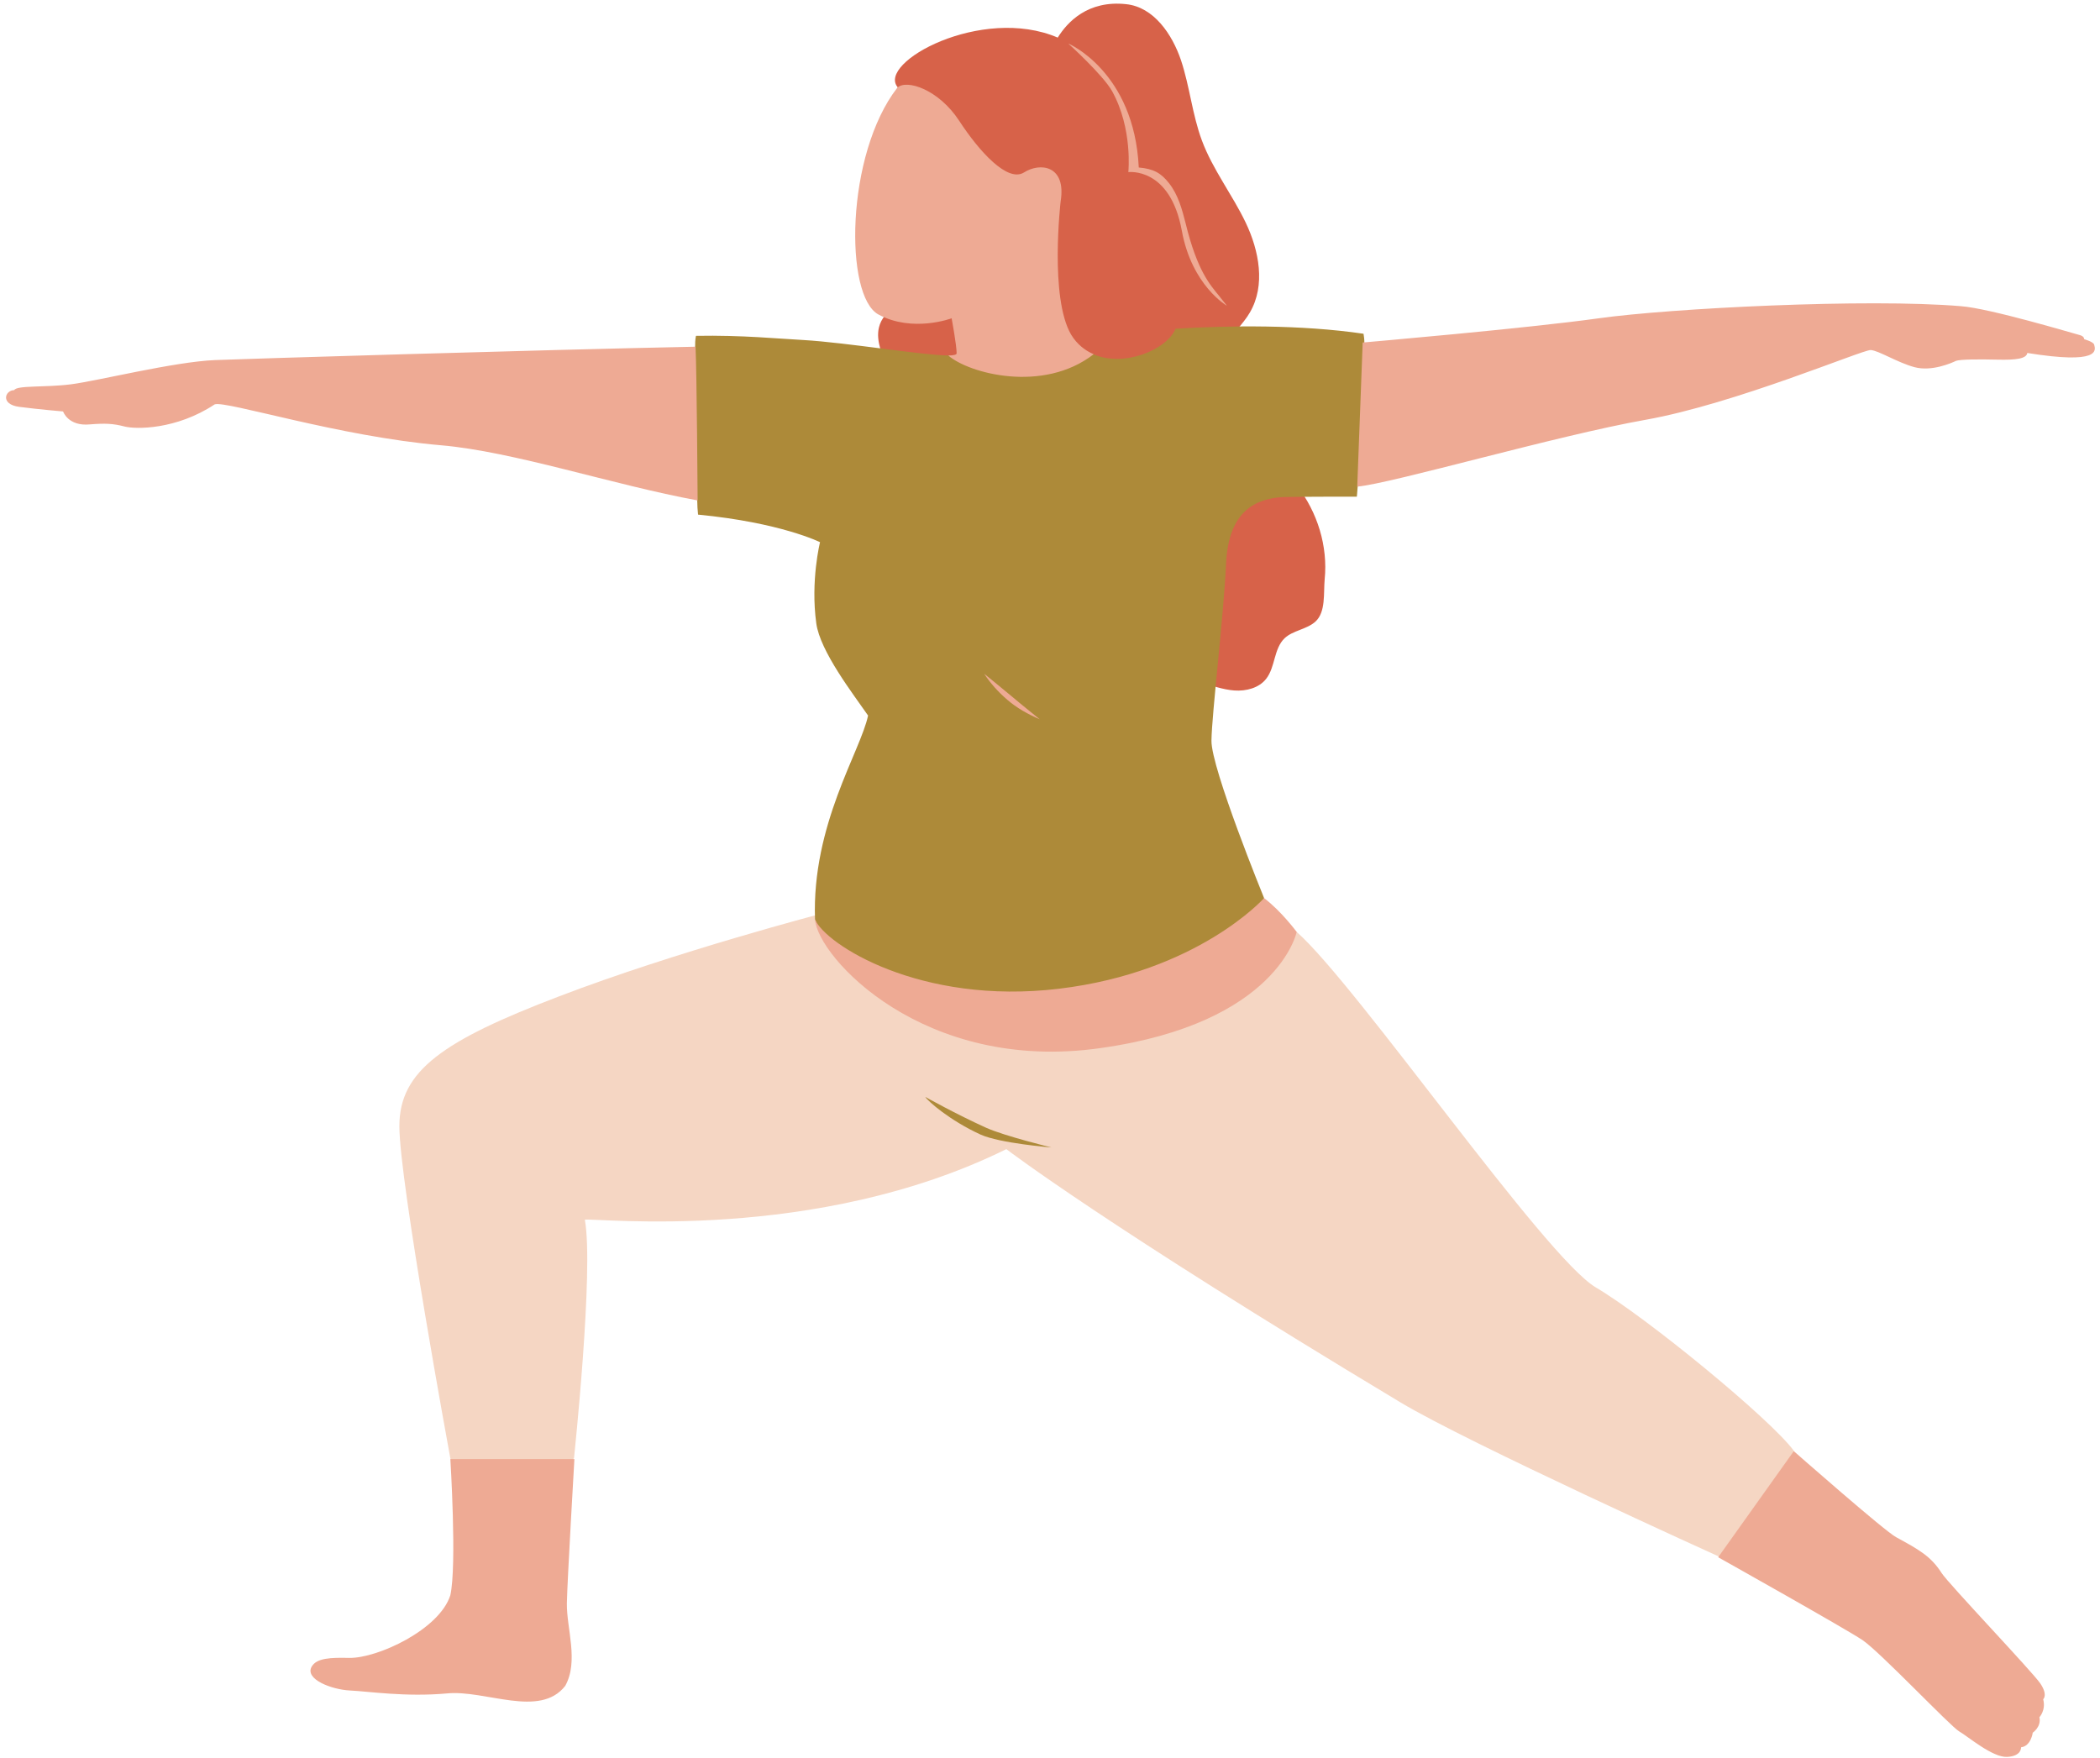 <?xml version="1.0" encoding="UTF-8"?><svg xmlns="http://www.w3.org/2000/svg" xmlns:xlink="http://www.w3.org/1999/xlink" height="420.8" preserveAspectRatio="xMidYMid meet" version="1.0" viewBox="-1.5 -0.9 502.7 420.8" width="502.7" zoomAndPan="magnify"><g id="change1_1"><path d="M308.9,222.2c14.4,12.7,59.4,77.9,71.6,85.1s41.8,31.5,47.4,39.1l12.4,29l-30.4-3.7c0,0-60.1-27.2-76.2-36.9 c-70.6-42.4-94.3-60.6-94.3-60.6c-45.8,22.6-98.2,16.4-100.9,16.9c2.2,12-2.6,57.1-2.6,57.1l-21.7,23.6l-7.9-23.6 c0,0-12.2-66.2-12.2-79.5c0-13.3,10.5-20.5,38.3-31.1c27.9-10.7,63.6-20,63.6-20c10.1,0,21-4.7,30.4-1c7,2.7,13,8.7,20.5,9 c5.5,0.2,10.6-2.8,15.7-4.9C276.3,214.9,297.7,212.5,308.9,222.2z" fill="#F5D6C3"/></g><g id="change2_1"><path d="M315.6,137.8c-0.3,3.3,0.3,7.8-2.2,10.1c-2.1,1.9-5.4,2.1-7.4,4c-2.6,2.5-2.2,6.9-4.4,9.7 c-1.7,2.2-4.8,3-7.6,2.8c-2.8-0.2-5.5-1.2-8.2-2c-10.4-3.1-21.6-3.1-32-0.1c-4.3,1.3-8.7,3.1-13.2,2.6c-3.8-0.4-7.4-2.6-9.5-5.7 c-2.1-3-2.8-6.7-4.4-10c-2.9-5.8-8.4-9.7-13.2-14c-4.8-4.3-9.3-9.9-9.3-16.3c0.1-6.3,4.6-11.7,6.5-17.7c1.4-4.4,1.5-9.2,0.2-13.6 c-1-3.3-2.8-6.7-2-10.1c0.5-2.1,2-3.9,4-4.8l0.5-52.7c-5.1-5.9,20.1-19.7,38.3-11.9c2.3-3.7,7.2-9,16.4-8c6.6,0.7,11,7.2,13.1,13.4 c2.1,6.3,2.7,13,5,19.2c2.6,7,7.3,13,10.5,19.7c3.2,6.7,4.8,15,1,21.5c-0.8,1.4-1.9,2.7-2.9,3.9c3.3,5.5,5.6,11.7,5.5,18.1 c0,2.4-0.4,4.8,0.1,7.2c1,4.9,5.3,8.3,8.5,12.2C313.9,121.7,316.4,129.9,315.6,137.8z" fill="#D76249"/></g><g id="change3_1"><path d="M338.9,99.9c-0.3,5.3-15.2,12.9-15.4,15.7c-0.1,1.5-0.2,2.4-0.2,2.4s-15.7,0-17.8,0.1 c-6.1,0.4-12.9,3-13.5,15.9c-0.6,12.9-3.4,35.8-3.5,42.4c-0.1,6.6,12.6,37.7,12.6,37.7c0,0,0,0,0,0c0,0-0.7,22.2-46.9,26.7 c-33.3,3.2-56.3-9.9-60.6-21.6c0,0,0,0,0,0c-0.8-22.7,10.9-40.2,12.7-48.8c-3.6-5.2-11.5-15.4-12.4-22.1 c-1.4-10.2,0.9-19.4,0.9-19.4s-9.4-4.7-29.2-6.6c-0.1-0.8-0.2-2.5-0.2-3.5c0,0-20.8-13.4-20.9-23.1c-0.1-7.4,20.6-11.1,20.4-13.7 c0-0.5,0-1.6,0.2-2.5c11.1-0.2,19.8,0.7,25.7,1c10.4,0.6,28.8,3.7,34.8,3.7c1.2,0,6.9,1.4,6.9,1.1c3.3-0.2,0.9-4.4,4-5.6 c5.7-2.2,8.1,3.3,14,1.9c1.3,2.2,7.5,1.3,9.5,2.2c7.3,3.4,17.8-0.9,19.9-6c12.9-0.8,30-1,45,1.2c0.1,0.6,0.2,1.3,0.2,2.1 C325.4,86.1,339.4,92.1,338.9,99.9z M250.2,273.8c0,0-11.1-2.7-15.6-4.7c-7.3-3.3-14.6-7.4-14.6-7.4c0.6,1,5.8,5.6,13.2,9 C237.8,272.8,250.2,273.8,250.2,273.8z" fill="#AD8A39"/></g><g id="change4_1"><path d="M308.9,222.2c0,0-4.4,21.8-46.9,27.8c-42.4,6.1-67.8-21.8-68.4-30.8c2.4,5.9,25.1,20.6,58.4,16.6 c33.3-4,49.1-21.7,49.1-21.7C305.3,217.3,308.9,222.2,308.9,222.2z M106.3,348.3c0,0,1.6,25.6,0,32.7c-2.6,8.2-17.4,15.1-24.2,15 c-4.4-0.1-7.8,0-9,2.1c-1.7,3,4.8,5.5,9.2,5.7c4.3,0.2,13.3,1.6,23.2,0.7c9.2-0.9,22.2,6,28.3-1.8c3.3-5.9,0.3-13.8,0.4-19.8 c0.1-5.4,1.8-34.5,1.8-34.5H106.3z M486.9,402.1c-1.9-2.8-22-23.9-23.6-26.4c-2.6-4.1-5.6-5.7-10.9-8.6 c-2.7-1.4-24.5-20.6-24.5-20.6l-18.1,25.4c0,0,30.3,17,34.5,19.8c4.2,2.8,21.1,20.7,23.2,21.9c2.1,1.2,8,6.3,11.5,6.1 c3.5-0.2,3.3-2.3,3.3-2.3c2.4-0.3,2.8-3.5,2.8-3.5s2.1-1.4,1.6-3.7c0,0,1.6-1.7,0.9-4.3C487.6,405.9,488.8,404.9,486.9,402.1z M50,85.3c-9.8,0.4-28.2,5-34.5,5.8c-6.2,0.8-13,0.2-13.6,1.4c-2.2,0-3.4,3.4,1.2,4c4.6,0.6,10.5,1.1,10.5,1.1s1.2,3.6,6.4,3.1 c3.7-0.3,5.6-0.2,8.3,0.5c2.7,0.7,12.4,0.8,21.6-5.3c2.8-0.9,29.7,7.7,54.2,9.8c17.4,1.5,41.2,9.5,61.4,13.2c0,0-0.2-30.8-0.5-36.8 C126,82.9,57.4,85,50,85.3z M499.8,81.6c-0.2-0.7-2.4-1.3-2.4-1.3s0.1-0.7-1.1-1c-1.2-0.3-21.5-6.4-28.4-6.9 c-22.4-1.9-69.6,0.5-86.7,2.9s-56.5,5.8-56.5,5.8l-1.3,34.5c8.5-0.8,47.6-12.2,69-16c21.4-3.8,52-16.8,53.9-16.7 c1.9,0.1,6.4,3,10.5,4.1c4.1,1.1,8.9-1,9.9-1.5c1-0.4,5.7-0.4,10-0.3c4.3,0.1,6.9-0.2,7.1-1.6C501.2,86.4,500.2,83,499.8,81.6z M234.1,160.4c1.5,2.3,3.4,4.4,5.5,6.2c2.3,2,5,3.5,7.8,4.7c0,0-4.6-3.7-6.6-5.4S234.1,160.4,234.1,160.4z M264.7,20.9 c5,9,3.9,19.4,3.9,19.4s10-1.3,12.8,14c2.4,13.2,10.8,18,10.8,18c-0.6-0.8-1.3-1.6-1.9-2.4c-2.1-2.6-5.2-5.9-8-17.4 c-0.8-3.1-1.7-6.7-4-9.6c-1.9-2.4-3.7-3.4-7.2-3.7C270,16.2,254.2,9.5,254.2,9.5S262.5,17,264.7,20.9z M208.8,74.4 c8.2,4.4,17.5,0.9,17.5,0.9s1.2,6.4,1.2,8.4c0,0.3-0.7,0.5-2,0.5c4.9,4.3,22.7,9.1,34.8-0.3c-2.1-0.9-4-2.4-5.4-4.7 c-5.2-8.9-2.5-31.9-2.5-31.9c1.4-8.6-4.9-9.4-8.8-6.9c-3.9,2.4-10.6-4.9-15.5-12.4s-12.6-10-14.8-7.9 C200.9,36.1,200.6,70,208.8,74.4z" fill="#EEAA94"/></g></svg>